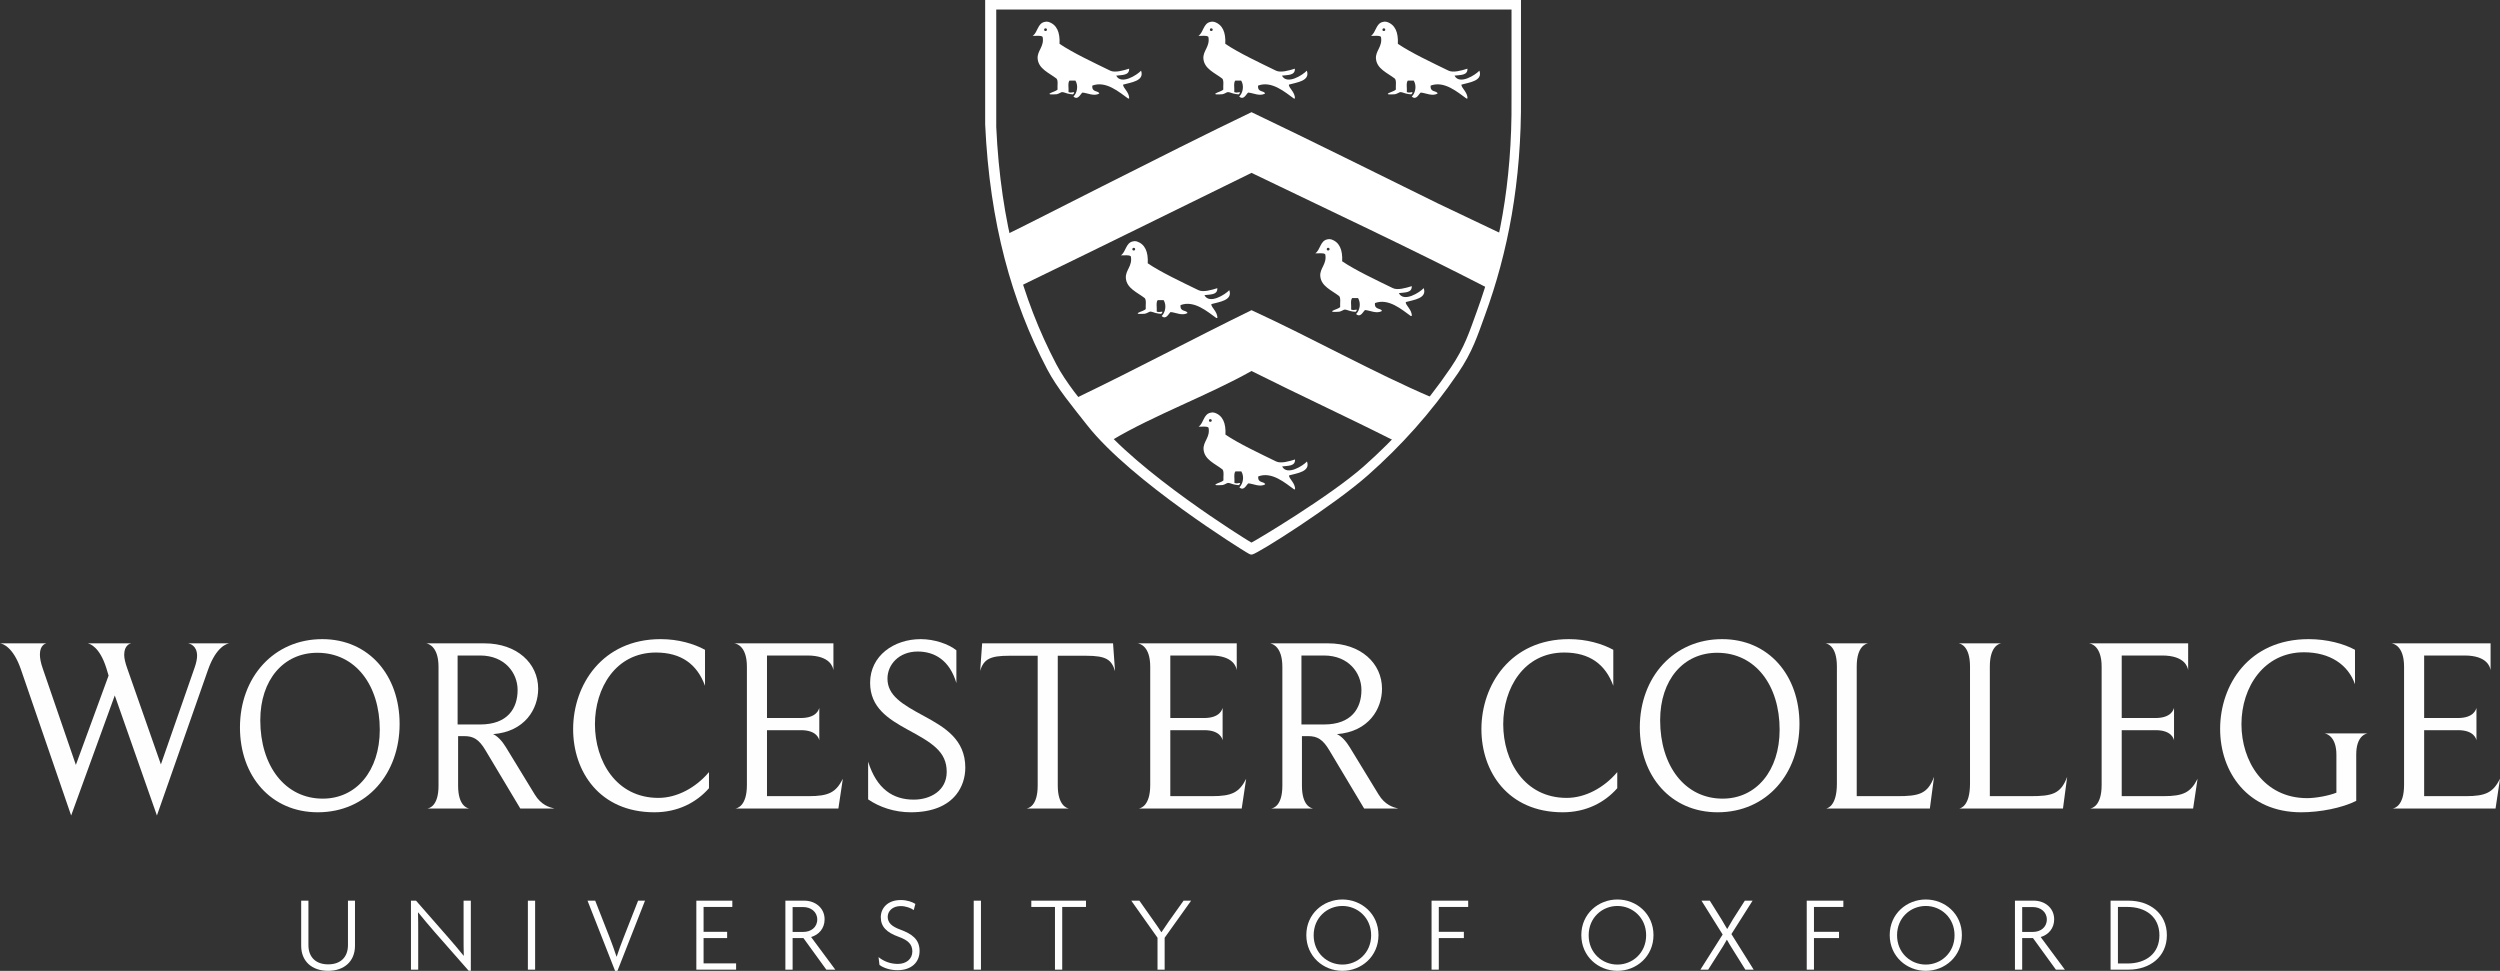 <?xml version="1.0" encoding="UTF-8"?>
<svg width="324.999px" height="126.209px" viewBox="0 0 324.999 126.209" version="1.1" xmlns="http://www.w3.org/2000/svg" xmlns:xlink="http://www.w3.org/1999/xlink">
    <rect x="0" y="0" width="324.999" height="126.209" fill="#333333" stroke="none"/>
    <title>Group 83</title>
    <g id="Page-1" stroke="none" stroke-width="1" fill="none" fill-rule="evenodd">
        <g id="Worcester-style-page" transform="translate(-702, -79.791)">
            <g id="Group-83" transform="translate(702, 80.041)">
                <g id="Group-7" transform="translate(129.109, 0.717)">
                    <path d="M60.565,45.551 C60.015,46.51 59.416,47.436 58.776,48.341 C59.424,47.436 60.027,46.51 60.565,45.551 M61.044,44.67 C61.511,43.794 61.928,42.888 62.283,41.95 C62.692,40.875 63.077,39.796 63.44,38.713 C62.907,40.292 62.312,41.851 61.659,43.368 C61.469,43.806 61.263,44.244 61.044,44.67 M64.254,36.166 C64.23,36.248 64.206,36.33 64.181,36.413 C64.206,36.33 64.23,36.248 64.254,36.166 M64.181,36.413 C63.946,37.182 63.7,37.949 63.44,38.713 C63.699,37.949 63.944,37.182 64.181,36.413 M67.663,0.021 C67.663,0.008 67.65,0 67.638,0 L0.153,0 C0.14,0 0.128,0.008 0.128,0.021 L0.128,12.733 C0.128,16.632 0.396,20.493 0.95,24.359 C1.904,31.003 3.735,37.514 6.54,43.616 C7.238,45.133 7.974,46.646 8.87,48.056 C9.895,49.664 11.097,51.153 12.279,52.641 C13.96,54.762 15.778,56.676 17.811,58.466 C21.719,61.906 25.991,64.949 30.342,67.801 C31.4,68.496 32.462,69.203 33.561,69.827 C33.858,69.992 34.023,69.968 34.3,69.806 C34.928,69.443 35.54,69.05 36.151,68.657 C40.663,65.776 45.195,62.758 49.161,59.144 C51.909,56.643 54.454,53.919 56.768,51.008 C57.301,50.334 57.821,49.656 58.321,48.97 C57.305,50.338 56.21,51.653 55.131,52.918 C52.855,55.593 50.36,58.119 47.678,60.389 C45.493,62.241 43.138,63.903 40.783,65.523 C38.878,66.834 36.948,68.115 34.982,69.335 C34.626,69.558 34.11,70.046 33.672,69.831 C33.362,69.678 33.065,69.476 32.771,69.294 C28.888,66.9 25.132,64.271 21.533,61.468 C19.344,59.764 17.208,57.97 15.249,56.002 C14.357,55.105 13.535,54.154 12.75,53.158 C11.477,51.541 10.176,49.946 9.04,48.226 C7.213,45.46 5.9,42.264 4.739,39.172 C3.549,36.013 2.623,32.76 1.913,29.465 C1.111,25.752 0.615,21.973 0.334,18.186 C0.02,13.998 0.177,9.773 0.177,5.577 L0.177,0.045 L67.369,0.045 C67.601,0.045 67.613,-0.017 67.613,0.281 C67.613,4.18 67.658,8.078 67.613,11.977 C67.667,19.39 66.853,26.79 64.894,33.946 C64.693,34.686 64.478,35.427 64.254,36.166 C65.613,31.709 66.604,27.159 67.138,22.494 C67.534,19.005 67.687,15.491 67.663,11.977 C67.708,7.996 67.663,4.006 67.663,0.021" id="Fill-1" fill="#FEFEFE"></path>
                    <path d="M67.613,11.977 C67.667,19.39 66.853,26.79 64.894,33.946 C64.461,35.538 63.977,37.134 63.44,38.713 C62.907,40.292 62.312,41.851 61.659,43.368 C61.469,43.806 61.263,44.244 61.044,44.67 C60.969,44.819 60.891,44.968 60.804,45.117 C60.73,45.261 60.647,45.406 60.565,45.551 C60.015,46.51 59.416,47.436 58.776,48.341 C58.722,48.416 58.668,48.494 58.61,48.573 C58.515,48.705 58.42,48.838 58.321,48.97 C57.305,50.338 56.56,51.822 55.482,53.087 C53.205,55.762 50.709,58.311 48.027,60.581 C45.842,62.433 43.245,64.168 40.89,65.788 C38.985,67.099 36.948,68.115 34.982,69.335 C34.626,69.558 34.024,70.366 33.586,70.151 C33.276,69.998 32.779,69.665 32.485,69.483 C28.602,67.089 24.797,64.44 21.198,61.637 C19.009,59.933 17.208,57.97 15.249,56.002 C14.357,55.105 13.535,54.154 12.75,53.158 C11.477,51.541 10.028,50.092 8.892,48.372 C7.066,45.606 5.693,42.448 4.532,39.356 C3.342,36.197 2.623,32.76 1.913,29.465 C1.111,25.752 0.409,21.935 0.128,18.148 C-0.186,13.96 0.177,9.773 0.177,5.577 L0.177,0.045 L67.369,0.045 C67.601,0.045 67.613,-0.017 67.613,0.281 C67.613,4.18 67.658,8.078 67.613,11.977" id="Fill-3"></path>
                    <path d="M10.837,50.749 C18.697,46.973 25.77,43.178 33.586,39.356 C41.503,42.99 49.282,47.382 57.064,50.718 C56.482,51.695 55.319,52.797 54.935,53.31 C54.528,53.827 54.062,54.339 53.543,54.872 C53.104,55.322 52.671,55.801 52.152,56.339 C45.909,53.188 39.844,50.401 33.586,47.263 C27.951,50.431 20.9,52.998 15.452,56.246 C15.185,56.005 14.903,55.709 14.622,55.421 C13.2,53.968 11.882,52.511 10.837,50.749" id="Fill-5" fill="#FFFFFF"></path>
                </g>
                <g id="Group-14" transform="translate(128.321, 0)">
                    <path d="M66.935,30.16 L66.935,30.086 L66.935,30.377 C66.732,31.011 66.007,34.138 65.036,37.174 C54.965,31.989 44.667,27.187 34.374,22.223 C24.164,27.227 14.647,31.931 4.396,36.893 C4.165,36.131 3.813,35.093 3.539,34.069 C3.141,32.579 2.783,31.122 2.691,30.687 C2.661,30.52 2.635,30.359 2.612,30.186 C3.698,29.741 23.764,19.402 34.374,14.333 C42.107,18.022 50.61,22.266 58.676,26.232" id="Fill-8" fill="#FFFFFF"></path>
                    <path d="M69.157,12.159 L69.157,0 L0,0 L0,5.691 L0,15.907 C0.588,28.73 3.457,38.889 8.014,47.6 C9.32,50.096 11.383,52.543 13.186,54.845 C18.889,62.127 33.578,71.194 33.821,71.324 C34.024,71.432 34.292,71.621 34.374,71.604 C35.172,71.441 44.926,65.26 49.379,61.311 C53.578,57.589 57.477,53.32 61.005,48.13 C62.896,45.349 63.518,43.304 64.496,40.627 C67.431,32.59 69.25,23.456 69.157,12.252 C69.201,12.252 69.114,12.159 69.157,12.159 M68.426,12.695 C68.517,23.629 66.742,32.542 63.878,40.385 C62.924,42.997 62.317,44.993 60.471,47.707 C57.029,52.771 53.224,56.937 49.127,60.57 C44.781,64.423 35.094,70.226 34.394,70.556 C34.312,70.563 34.092,70.407 33.897,70.296 C33.664,70.163 19.373,61.365 13.807,54.259 C12.048,52.012 10.035,49.625 8.761,47.189 C4.314,38.688 1.514,28.775 0.94,16.262 L0.94,6.293 L0.94,0.74 L68.426,0.74 L68.426,12.605 C68.385,12.605 68.469,12.695 68.426,12.695" id="Fill-10" fill="#FFFFFF"></path>
                    <path d="M69.157,12.159 L69.157,0 L0,0 L0,5.691 L0,15.907 C0.588,28.73 3.457,38.889 8.014,47.6 C9.32,50.096 11.383,52.543 13.186,54.845 C18.889,62.127 33.578,71.194 33.821,71.324 C34.024,71.432 34.292,71.621 34.374,71.604 C35.172,71.441 44.926,65.26 49.379,61.311 C53.578,57.589 57.477,53.32 61.005,48.13 C62.896,45.349 63.518,43.304 64.496,40.627 C67.431,32.59 69.25,23.456 69.157,12.252 C69.201,12.252 69.114,12.159 69.157,12.159 Z M68.426,12.695 C68.517,23.629 66.742,32.542 63.878,40.385 C62.924,42.997 62.317,44.993 60.471,47.707 C57.029,52.771 53.224,56.937 49.127,60.57 C44.781,64.423 35.094,70.226 34.394,70.556 C34.312,70.563 34.092,70.407 33.897,70.296 C33.664,70.163 19.373,61.365 13.807,54.259 C12.048,52.012 10.035,49.625 8.761,47.189 C4.314,38.688 1.514,28.775 0.94,16.262 L0.94,6.293 L0.94,0.74 L68.426,0.74 L68.426,12.605 C68.385,12.605 68.469,12.695 68.426,12.695 Z" id="Stroke-12" stroke="#FFFFFF" stroke-width="0.5"></path>
                </g>
                <g id="Group-82" transform="translate(0, 2.561)">
                    <path d="M159.806,34.91 C160.284,36.253 158.488,36.436 157.479,36.721 C157.412,37.136 158.304,37.704 158.254,38.532 L158.125,38.532 C156.979,37.717 155.246,36.18 153.471,36.851 C153.37,37.781 154.258,37.456 154.376,37.885 C153.672,38.281 152.852,37.809 152.178,37.756 C151.91,37.967 151.595,38.803 151.016,38.274 C151.492,37.814 151.681,36.877 151.273,36.204 L150.499,36.204 C150.251,36.516 150.42,37.182 150.373,37.694 C150.469,37.73 150.496,37.735 150.666,37.758 C150.746,37.77 151.057,37.681 151.096,37.716 C151.139,37.752 151.07,37.894 150.942,37.99 C150.531,37.953 150.61,37.96 150.223,37.877 C150.016,37.834 149.817,37.711 149.546,37.696 C149.407,37.689 149.144,37.916 148.834,37.975 C148.753,37.99 148.204,38.006 148.032,37.992 C147.865,37.977 147.914,37.907 147.913,37.885 C148.227,37.684 148.68,37.618 148.947,37.368 C148.905,36.893 149.057,36.223 148.818,35.945 C147.825,35.179 146.478,34.677 146.362,33.359 C146.27,32.32 147.256,31.784 147.008,30.513 C146.764,30.282 146.153,30.419 145.715,30.383 C146.384,29.931 146.34,28.765 147.266,28.572 C147.459,28.522 147.575,28.522 147.784,28.572 C148.853,28.926 149.281,29.919 149.206,31.418 C150.883,32.567 153.719,33.896 155.798,34.91 C156.398,35.203 157.467,34.9 158.254,34.651 C158.292,35.552 157.333,35.454 156.574,35.557 C157.211,36.801 159.294,35.47 159.806,34.91 M147.566,29.628 C147.6,29.452 147.459,29.366 147.29,29.422 C147.203,29.454 147.171,29.651 147.245,29.704 C147.325,29.805 147.549,29.764 147.566,29.628" id="Fill-15" fill="#FFFFFF"></path>
                    <path d="M169.908,57.179 C170.386,58.522 168.59,58.705 167.581,58.99 C167.514,59.405 168.406,59.973 168.356,60.802 L168.227,60.802 C167.081,59.986 165.348,58.45 163.573,59.12 C163.472,60.05 164.36,59.725 164.478,60.155 C163.774,60.55 162.954,60.078 162.28,60.025 C162.012,60.236 161.697,61.072 161.118,60.543 C161.594,60.083 161.783,59.147 161.375,58.473 L160.601,58.473 C160.353,58.786 160.522,59.451 160.475,59.963 C160.571,59.999 160.598,60.004 160.768,60.028 C160.848,60.04 161.159,59.95 161.198,59.985 C161.241,60.021 161.172,60.164 161.044,60.259 C160.633,60.222 160.712,60.229 160.325,60.147 C160.118,60.103 159.919,59.98 159.648,59.966 C159.509,59.958 159.246,60.186 158.936,60.244 C158.855,60.259 158.306,60.275 158.134,60.261 C157.967,60.246 158.016,60.176 158.015,60.155 C158.329,59.953 158.782,59.887 159.049,59.637 C159.007,59.162 159.159,58.492 158.92,58.214 C157.927,57.448 156.58,56.946 156.464,55.628 C156.372,54.589 157.358,54.054 157.11,52.782 C156.866,52.552 156.255,52.688 155.817,52.653 C156.486,52.2 156.442,51.034 157.369,50.841 C157.561,50.791 157.677,50.791 157.886,50.841 C158.955,51.195 159.383,52.188 159.308,53.687 C160.985,54.836 163.821,56.165 165.9,57.179 C166.5,57.473 167.569,57.169 168.356,56.92 C168.394,57.821 167.435,57.724 166.676,57.826 C167.313,59.071 169.396,57.739 169.908,57.179 M157.524,51.897 C157.557,51.721 157.416,51.635 157.247,51.691 C157.16,51.724 157.128,51.92 157.202,51.973 C157.282,52.074 157.506,52.033 157.524,51.897" id="Fill-17" fill="#FFFFFF"></path>
                    <path d="M169.908,57.179 C170.386,58.522 168.59,58.705 167.581,58.99 C167.514,59.405 168.406,59.973 168.356,60.802 L168.227,60.802 C167.081,59.986 165.348,58.45 163.573,59.12 C163.472,60.05 164.36,59.725 164.478,60.155 C163.774,60.55 162.954,60.078 162.28,60.025 C162.012,60.236 161.697,61.072 161.118,60.543 C161.594,60.083 161.783,59.147 161.375,58.473 L160.601,58.473 C160.353,58.786 160.522,59.451 160.475,59.963 C160.571,59.999 160.598,60.004 160.768,60.028 C160.848,60.04 161.159,59.95 161.198,59.985 C161.241,60.021 161.172,60.164 161.044,60.259 C160.633,60.222 160.712,60.229 160.325,60.147 C160.118,60.103 159.919,59.98 159.648,59.966 C159.509,59.958 159.246,60.186 158.936,60.244 C158.855,60.259 158.306,60.275 158.134,60.261 C157.967,60.246 158.016,60.176 158.015,60.155 C158.329,59.953 158.782,59.887 159.049,59.637 C159.007,59.162 159.159,58.492 158.92,58.214 C157.927,57.448 156.58,56.946 156.464,55.628 C156.372,54.589 157.358,54.054 157.11,52.782 C156.866,52.552 156.255,52.688 155.817,52.653 C156.486,52.2 156.442,51.034 157.369,50.841 C157.561,50.791 157.677,50.791 157.886,50.841 C158.955,51.195 159.383,52.188 159.308,53.687 C160.985,54.836 163.821,56.165 165.9,57.179 C166.5,57.473 167.569,57.169 168.356,56.92 C168.394,57.821 167.435,57.724 166.676,57.826 C167.313,59.071 169.396,57.739 169.908,57.179 Z M157.524,51.897 C157.557,51.721 157.416,51.635 157.247,51.691 C157.16,51.724 157.128,51.92 157.202,51.973 C157.282,52.074 157.506,52.033 157.524,51.897 Z" id="Stroke-19"></path>
                    <path d="M148.338,6.376 C148.817,7.718 147.021,7.902 146.012,8.187 C145.944,8.602 146.836,9.17 146.787,9.998 L146.658,9.998 C145.512,9.183 143.779,7.646 142.003,8.316 C141.903,9.246 142.791,8.921 142.909,9.351 C142.205,9.747 141.384,9.275 140.711,9.222 C140.443,9.432 140.128,10.268 139.548,9.739 C140.024,9.28 140.214,8.343 139.806,7.669 L139.031,7.669 C138.783,7.982 138.952,8.647 138.906,9.16 C139.001,9.196 139.029,9.201 139.198,9.224 C139.278,9.236 139.59,9.147 139.629,9.181 C139.671,9.218 139.603,9.36 139.475,9.456 C139.064,9.418 139.142,9.426 138.756,9.343 C138.549,9.299 138.35,9.177 138.078,9.162 C137.94,9.154 137.676,9.382 137.366,9.44 C137.286,9.456 136.737,9.471 136.565,9.457 C136.398,9.443 136.447,9.373 136.446,9.351 C136.76,9.149 137.212,9.083 137.48,8.833 C137.437,8.359 137.59,7.689 137.35,7.41 C136.358,6.645 135.011,6.143 134.894,4.824 C134.803,3.786 135.789,3.25 135.541,1.978 C135.296,1.748 134.686,1.884 134.248,1.849 C134.916,1.396 134.872,0.231 135.799,0.038 C135.992,-0.013 136.108,-0.013 136.316,0.038 C137.386,0.391 137.814,1.385 137.738,2.884 C139.415,4.033 142.252,5.361 144.331,6.376 C144.931,6.669 146,6.365 146.787,6.117 C146.825,7.017 145.865,6.92 145.106,7.023 C145.744,8.267 147.827,6.936 148.338,6.376 M136.099,1.094 C136.133,0.918 135.992,0.831 135.823,0.888 C135.736,0.92 135.704,1.117 135.777,1.17 C135.857,1.271 136.081,1.229 136.099,1.094" id="Fill-21" fill="#FFFFFF"></path>
                    <path d="M169.887,6.376 C170.365,7.718 168.569,7.902 167.56,8.187 C167.493,8.602 168.385,9.17 168.335,9.998 L168.206,9.998 C167.061,9.183 165.327,7.646 163.552,8.316 C163.451,9.246 164.339,8.921 164.457,9.351 C163.754,9.747 162.933,9.275 162.259,9.222 C161.991,9.432 161.676,10.268 161.097,9.739 C161.573,9.28 161.763,8.343 161.354,7.669 L160.58,7.669 C160.332,7.982 160.501,8.647 160.454,9.16 C160.55,9.196 160.577,9.201 160.747,9.224 C160.827,9.236 161.138,9.147 161.177,9.181 C161.22,9.218 161.151,9.36 161.023,9.456 C160.612,9.418 160.691,9.426 160.304,9.343 C160.097,9.299 159.898,9.177 159.627,9.162 C159.488,9.154 159.225,9.382 158.915,9.44 C158.834,9.456 158.285,9.471 158.113,9.457 C157.946,9.443 157.995,9.373 157.994,9.351 C158.309,9.149 158.761,9.083 159.028,8.833 C158.986,8.359 159.138,7.689 158.899,7.41 C157.906,6.645 156.559,6.143 156.443,4.824 C156.351,3.786 157.338,3.25 157.089,1.978 C156.845,1.748 156.234,1.884 155.797,1.849 C156.465,1.396 156.421,0.231 157.348,0.038 C157.54,-0.013 157.657,-0.013 157.865,0.038 C158.934,0.391 159.362,1.385 159.287,2.884 C160.964,4.033 163.8,5.361 165.879,6.376 C166.479,6.669 167.548,6.365 168.335,6.117 C168.373,7.017 167.414,6.92 166.655,7.023 C167.292,8.267 169.375,6.936 169.887,6.376 M157.648,1.094 C157.681,0.918 157.54,0.831 157.371,0.888 C157.284,0.92 157.252,1.117 157.326,1.17 C157.406,1.271 157.63,1.229 157.648,1.094" id="Fill-23" fill="#FFFFFF"></path>
                    <path d="M192.32,6.376 C192.798,7.718 191.002,7.902 189.993,8.187 C189.925,8.602 190.817,9.17 190.768,9.998 L190.639,9.998 C189.494,9.183 187.76,7.646 185.985,8.316 C185.884,9.246 186.772,8.921 186.89,9.351 C186.187,9.747 185.365,9.275 184.692,9.222 C184.425,9.432 184.109,10.268 183.53,9.739 C184.006,9.28 184.196,8.343 183.787,7.669 L183.012,7.669 C182.764,7.982 182.934,8.647 182.887,9.16 C182.983,9.196 183.01,9.201 183.179,9.224 C183.259,9.236 183.571,9.147 183.61,9.181 C183.652,9.218 183.584,9.36 183.456,9.456 C183.045,9.418 183.123,9.426 182.737,9.343 C182.531,9.299 182.331,9.177 182.06,9.162 C181.922,9.154 181.658,9.382 181.347,9.44 C181.267,9.456 180.718,9.471 180.546,9.457 C180.379,9.443 180.428,9.373 180.427,9.351 C180.741,9.149 181.194,9.083 181.461,8.833 C181.418,8.359 181.571,7.689 181.332,7.41 C180.339,6.645 178.992,6.143 178.875,4.824 C178.784,3.786 179.77,3.25 179.522,1.978 C179.277,1.748 178.668,1.884 178.229,1.849 C178.898,1.396 178.853,0.231 179.781,0.038 C179.973,-0.013 180.09,-0.013 180.297,0.038 C181.367,0.391 181.795,1.385 181.72,2.884 C183.397,4.033 186.233,5.361 188.312,6.376 C188.912,6.669 189.981,6.365 190.768,6.117 C190.806,7.017 189.846,6.92 189.087,7.023 C189.725,8.267 191.808,6.936 192.32,6.376 M180.081,1.094 C180.114,0.918 179.973,0.831 179.804,0.888 C179.717,0.92 179.685,1.117 179.758,1.17 C179.838,1.271 180.062,1.229 180.081,1.094" id="Fill-25" fill="#FFFFFF"></path>
                    <path d="M175.648,37.431 C175.744,37.467 175.771,37.472 175.94,37.495 C176.02,37.507 176.332,37.418 176.371,37.453 C176.413,37.489 176.345,37.631 176.217,37.727 C175.806,37.689 175.885,37.697 175.498,37.614 C175.291,37.57 175.092,37.448 174.821,37.433 C174.682,37.425 174.419,37.653 174.108,37.711 C174.028,37.727 173.479,37.742 173.307,37.728 C173.14,37.714 173.189,37.644 173.188,37.622 C173.502,37.42 173.954,37.355 174.222,37.104 C174.18,36.63 174.332,35.96 174.093,35.681 C173.1,34.916 171.753,34.414 171.637,33.096 C171.544,32.057 172.531,31.521 172.283,30.25 C172.038,30.019 171.428,30.155 170.99,30.12 C171.658,29.667 171.614,28.502 172.541,28.309 C172.734,28.258 172.85,28.258 173.059,28.309 C174.128,28.662 174.556,29.656 174.481,31.155 C176.157,32.304 178.994,33.633 181.073,34.647 C181.673,34.94 182.742,34.636 183.529,34.388 C183.567,35.288 182.607,35.191 181.848,35.294 C182.486,36.538 184.568,35.207 185.08,34.647 C185.559,35.989 183.763,36.173 182.753,36.458 C182.686,36.873 183.578,37.441 183.529,38.269 L183.4,38.269 C182.254,37.454 180.521,35.917 178.745,36.587 C178.645,37.517 179.533,37.193 179.651,37.622 C178.947,38.018 178.126,37.546 177.453,37.493 C177.185,37.704 176.87,38.539 176.291,38.01 C176.766,37.551 176.956,36.615 176.548,35.94 L175.774,35.94 C175.525,36.253 175.695,36.918 175.648,37.431 M172.841,29.624 C172.875,29.447 172.734,29.361 172.565,29.418 C172.478,29.45 172.446,29.647 172.519,29.7 C172.6,29.801 172.823,29.759 172.841,29.624" id="Fill-27" fill="#FFFFFF"></path>
                    <path d="M24.428,80.824 L29.81,80.824 C29.585,80.857 28.134,81.147 27.039,84.275 L20.4,103.205 L14.921,87.597 L9.249,103.205 L2.707,84.178 C1.676,81.211 0.29,80.857 0,80.824 L6.026,80.824 C5.897,80.857 5.188,81.05 5.188,82.275 C5.188,82.727 5.286,83.34 5.575,84.146 L9.862,96.626 L14.116,85.017 L13.826,84.049 C12.955,81.276 11.699,80.889 11.409,80.824 L17.048,80.824 C16.919,80.857 16.146,81.05 16.146,82.308 C16.146,82.759 16.275,83.34 16.565,84.146 L20.916,96.561 L25.298,83.985 C25.524,83.34 25.621,82.824 25.621,82.437 C25.621,81.115 24.686,80.857 24.428,80.824" id="Fill-29" fill="#FEFEFE"></path>
                    <path d="M41.25,82.05 C36.867,82.05 33.837,85.565 33.837,90.821 C33.837,96.755 37.06,101.012 41.959,101.012 C46.342,101.012 49.371,97.368 49.371,92.047 C49.371,86.307 46.245,82.05 41.25,82.05 M41.314,102.785 C35.223,102.785 31.195,98.077 31.195,91.756 C31.195,85.243 35.578,80.276 41.894,80.276 C47.953,80.276 51.949,84.985 51.949,91.305 C51.949,97.722 47.728,102.785 41.314,102.785" id="Fill-31" fill="#FEFEFE"></path>
                    <path d="M62.422,82.405 L59.489,82.405 L59.489,91.37 L62.422,91.37 C65.999,91.37 67.289,89.273 67.289,86.887 C67.289,84.662 65.612,82.405 62.422,82.405 L62.422,82.405 Z M67.643,102.302 L63.131,94.756 C62.261,93.272 61.52,92.885 60.359,92.885 L59.554,92.885 L59.554,99.335 C59.554,101.947 60.746,102.269 61.036,102.302 L55.526,102.302 C55.783,102.269 57.008,102.011 57.008,99.335 L57.008,83.888 C57.008,81.211 55.687,80.889 55.429,80.824 L62.97,80.824 C67.191,80.824 69.963,83.404 69.963,86.726 C69.963,89.338 68.255,92.304 64.098,92.627 C64.646,92.853 65.29,93.53 65.773,94.336 L69.512,100.464 C70.35,101.85 71.413,102.14 72.09,102.302 L67.643,102.302 Z" id="Fill-33" fill="#FEFEFE"></path>
                    <path d="M85.077,102.785 C77.923,102.785 74.507,97.464 74.507,91.982 C74.507,86.21 78.309,80.276 85.882,80.276 C88.203,80.276 90.233,80.889 91.651,81.663 L91.651,86.339 C90.62,83.533 88.558,82.018 85.271,82.018 C80.017,82.018 77.342,86.661 77.342,91.337 C77.342,96.11 80.082,100.915 85.592,100.915 C87.978,100.915 90.427,99.625 92.167,97.561 L92.167,99.657 C90.523,101.528 88.107,102.785 85.077,102.785" id="Fill-35" fill="#FEFEFE"></path>
                    <path d="M108.989,102.302 L95.583,102.302 C95.84,102.269 97.097,101.979 97.097,99.238 L97.097,83.856 C97.097,81.179 95.744,80.857 95.454,80.824 L108.345,80.824 L108.345,84.307 C108.28,83.952 107.958,82.405 104.961,82.405 L99.708,82.405 L99.708,90.531 L104.091,90.531 C106.153,90.531 106.443,89.435 106.508,89.209 L106.508,93.433 C106.476,93.272 106.218,92.111 104.123,92.111 L99.708,92.111 L99.708,100.689 L105.122,100.689 C107.732,100.689 108.667,100.206 109.569,98.432 L108.989,102.302 Z" id="Fill-37" fill="#FEFEFE"></path>
                    <path d="M124.297,100.496 C123.136,101.947 121.171,102.785 118.399,102.785 C116.272,102.785 114.306,102.108 112.856,101.108 L112.856,96.207 C113.984,99.786 116.111,101.141 118.785,101.141 C120.945,101.141 123.072,99.98 123.072,97.529 C123.072,94.853 121.106,93.724 117.948,92.014 C115.498,90.66 113.114,89.177 113.114,85.952 C113.114,82.437 116.207,80.276 119.688,80.276 C121.493,80.276 123.33,80.921 124.329,81.727 L124.329,85.984 C123.459,83.049 121.525,81.888 119.301,81.888 C116.852,81.888 115.37,83.598 115.37,85.403 C115.37,87.597 117.239,88.725 120.172,90.305 C122.782,91.724 125.489,93.304 125.489,96.98 C125.489,98.238 125.102,99.496 124.297,100.496" id="Fill-39" fill="#FEFEFE"></path>
                    <path d="M141.216,82.437 L137.509,82.437 L137.509,99.302 C137.509,101.914 138.702,102.27 138.992,102.302 L133.417,102.302 C133.675,102.27 134.899,102.012 134.899,99.302 L134.899,82.437 L131.161,82.437 C128.776,82.437 127.873,82.856 127.422,84.404 L127.68,80.825 L144.696,80.825 L144.954,84.436 C144.503,82.953 143.826,82.437 141.216,82.437" id="Fill-41" fill="#FEFEFE"></path>
                    <path d="M161.421,102.302 L148.014,102.302 C148.272,102.269 149.529,101.979 149.529,99.238 L149.529,83.856 C149.529,81.179 148.175,80.857 147.885,80.824 L160.776,80.824 L160.776,84.307 C160.712,83.952 160.389,82.405 157.392,82.405 L152.139,82.405 L152.139,90.531 L156.522,90.531 C158.585,90.531 158.875,89.435 158.939,89.209 L158.939,93.433 C158.907,93.272 158.649,92.111 156.555,92.111 L152.139,92.111 L152.139,100.689 L157.554,100.689 C160.164,100.689 161.099,100.206 162.001,98.432 L161.421,102.302 Z" id="Fill-43" fill="#FEFEFE"></path>
                    <path d="M172.12,82.405 L169.187,82.405 L169.187,91.37 L172.12,91.37 C175.697,91.37 176.986,89.273 176.986,86.887 C176.986,84.662 175.311,82.405 172.12,82.405 L172.12,82.405 Z M177.341,102.302 L172.829,94.756 C171.959,93.272 171.218,92.885 170.057,92.885 L169.252,92.885 L169.252,99.335 C169.252,101.947 170.444,102.269 170.734,102.302 L165.223,102.302 C165.481,102.269 166.706,102.011 166.706,99.335 L166.706,83.888 C166.706,81.211 165.384,80.889 165.126,80.824 L172.668,80.824 C176.89,80.824 179.661,83.404 179.661,86.726 C179.661,89.338 177.953,92.304 173.796,92.627 C174.343,92.853 174.988,93.53 175.471,94.336 L179.21,100.464 C180.048,101.85 181.111,102.14 181.788,102.302 L177.341,102.302 Z" id="Fill-45" fill="#FEFEFE"></path>
                    <path d="M203.154,102.785 C195.999,102.785 192.583,97.464 192.583,91.982 C192.583,86.21 196.386,80.276 203.959,80.276 C206.279,80.276 208.31,80.889 209.728,81.663 L209.728,86.339 C208.696,83.533 206.634,82.018 203.347,82.018 C198.094,82.018 195.419,86.661 195.419,91.337 C195.419,96.11 198.158,100.915 203.669,100.915 C206.054,100.915 208.503,99.625 210.243,97.561 L210.243,99.657 C208.6,101.528 206.183,102.785 203.154,102.785" id="Fill-47" fill="#FEFEFE"></path>
                    <path d="M223.23,82.05 C218.848,82.05 215.818,85.565 215.818,90.821 C215.818,96.755 219.041,101.012 223.939,101.012 C228.322,101.012 231.351,97.368 231.351,92.047 C231.351,86.307 228.226,82.05 223.23,82.05 M223.295,102.785 C217.204,102.785 213.175,98.077 213.175,91.756 C213.175,85.243 217.558,80.276 223.875,80.276 C229.934,80.276 233.93,84.985 233.93,91.305 C233.93,97.722 229.708,102.785 223.295,102.785" id="Fill-49" fill="#FEFEFE"></path>
                    <path d="M250.88,102.302 L237.376,102.302 C237.602,102.269 238.795,101.947 238.795,99.077 L238.795,83.823 C238.795,81.179 237.57,80.857 237.312,80.824 L242.855,80.824 C242.598,80.857 241.373,81.179 241.373,83.823 L241.373,100.689 L246.626,100.689 C249.43,100.689 250.59,100.431 251.428,98.174 L250.88,102.302 Z" id="Fill-51" fill="#FEFEFE"></path>
                    <path d="M268.186,102.302 L254.682,102.302 C254.907,102.269 256.1,101.947 256.1,99.077 L256.1,83.823 C256.1,81.179 254.876,80.857 254.618,80.824 L260.161,80.824 C259.903,80.857 258.678,81.179 258.678,83.823 L258.678,100.689 L263.932,100.689 C266.735,100.689 267.895,100.431 268.733,98.174 L268.186,102.302 Z" id="Fill-53" fill="#FEFEFE"></path>
                    <path d="M285.104,102.302 L271.697,102.302 C271.955,102.269 273.212,101.979 273.212,99.238 L273.212,83.856 C273.212,81.179 271.859,80.857 271.569,80.824 L284.459,80.824 L284.459,84.307 C284.395,83.952 284.073,82.405 281.076,82.405 L275.822,82.405 L275.822,90.531 L280.206,90.531 C282.268,90.531 282.558,89.435 282.623,89.209 L282.623,93.433 C282.59,93.272 282.333,92.111 280.238,92.111 L275.822,92.111 L275.822,100.689 L281.237,100.689 C283.847,100.689 284.782,100.206 285.684,98.432 L285.104,102.302 Z" id="Fill-55" fill="#FEFEFE"></path>
                    <path d="M302.184,92.531 L307.792,92.531 C307.534,92.562 306.309,92.885 306.309,95.272 L306.309,101.302 C304.44,102.237 301.572,102.786 299.155,102.786 C292.161,102.786 288.616,97.529 288.616,91.95 C288.616,86.21 292.355,80.276 300.121,80.276 C302.538,80.276 304.73,80.889 306.148,81.663 L306.148,86.145 C305.246,83.565 302.861,81.985 299.509,81.985 C294.353,81.985 291.388,86.468 291.388,91.337 C291.388,96.142 294.288,100.947 299.928,100.947 C301.089,100.947 302.764,100.625 303.731,100.238 L303.731,95.304 C303.731,92.918 302.442,92.562 302.184,92.531" id="Fill-57" fill="#FEFEFE"></path>
                    <path d="M324.419,102.302 L311.013,102.302 C311.271,102.269 312.527,101.979 312.527,99.238 L312.527,83.856 C312.527,81.179 311.174,80.857 310.884,80.824 L323.775,80.824 L323.775,84.307 C323.71,83.952 323.388,82.405 320.391,82.405 L315.138,82.405 L315.138,90.531 L319.521,90.531 C321.583,90.531 321.874,89.435 321.938,89.209 L321.938,93.433 C321.906,93.272 321.648,92.111 319.553,92.111 L315.138,92.111 L315.138,100.689 L320.552,100.689 C323.163,100.689 324.097,100.206 324.999,98.432 L324.419,102.302 Z" id="Fill-59" fill="#FEFEFE"></path>
                    <path d="M42.651,123.398 C40.572,123.398 39.153,122.175 39.153,120.137 L39.153,114.277 L40.095,114.277 L40.095,120.053 C40.095,121.613 41.049,122.555 42.665,122.555 C44.28,122.555 45.235,121.613 45.235,120.053 L45.235,114.277 L46.148,114.277 L46.148,120.137 C46.148,122.175 44.729,123.398 42.651,123.398" id="Fill-61" fill="#FEFEFE"></path>
                    <path d="M60.926,123.384 L56.544,118.395 C55.813,117.565 54.984,116.567 54.367,115.808 L54.338,115.822 C54.367,116.652 54.367,117.481 54.367,118.296 L54.367,123.243 L53.425,123.243 L53.425,114.277 L54.085,114.277 L58.243,119.027 C58.847,119.716 59.676,120.685 60.266,121.43 L60.294,121.416 C60.266,120.615 60.266,119.814 60.266,119.055 L60.266,114.277 L61.207,114.277 L61.207,123.384 L60.926,123.384 Z" id="Fill-63" fill="#FEFEFE"></path>
                    <polygon id="Fill-65" fill="#FEFEFE" points="68.624 123.243 69.565 123.243 69.565 114.277 68.624 114.277"></polygon>
                    <path d="M80.269,123.398 L79.96,123.398 L76.378,114.277 L77.376,114.277 L79.272,119.111 C79.553,119.842 79.89,120.755 80.143,121.543 L80.171,121.543 C80.424,120.755 80.761,119.87 81.056,119.111 L82.952,114.277 L83.851,114.277 L80.269,123.398 Z" id="Fill-67" fill="#FEFEFE"></path>
                    <polygon id="Fill-68" fill="#FEFEFE" points="90.524 123.243 90.524 114.277 95.202 114.277 95.202 115.091 91.465 115.091 91.465 118.324 94.527 118.324 94.527 119.139 91.465 119.139 91.465 122.428 95.693 122.428 95.693 123.243"></polygon>
                    <path d="M104.417,115.106 L103.04,115.106 L103.04,118.338 L104.445,118.338 C105.414,118.338 106.242,117.748 106.242,116.722 C106.242,115.71 105.4,115.106 104.417,115.106 L104.417,115.106 Z M107.422,123.244 L104.445,119.139 L103.04,119.139 L103.04,123.244 L102.099,123.244 L102.099,114.276 L104.571,114.276 C105.934,114.276 107.198,115.176 107.198,116.708 C107.198,117.874 106.453,118.717 105.442,118.999 L108.588,123.244 L107.422,123.244 Z" id="Fill-69" fill="#FEFEFE"></path>
                    <path d="M116.68,123.314 C115.654,123.314 114.826,122.99 114.334,122.639 L114.208,121.613 C114.854,122.133 115.697,122.498 116.722,122.498 C117.817,122.498 118.604,121.852 118.604,120.882 C118.604,119.94 118.056,119.42 116.82,118.971 C115.247,118.408 114.502,117.65 114.502,116.427 C114.502,115.302 115.331,114.192 117.115,114.192 C117.93,114.192 118.632,114.459 118.997,114.698 L118.787,115.499 C118.45,115.246 117.761,114.979 117.087,114.979 C115.992,114.979 115.402,115.668 115.402,116.371 C115.402,117.13 115.907,117.621 117.017,118.029 C118.59,118.605 119.545,119.322 119.545,120.812 C119.545,122.33 118.436,123.314 116.68,123.314" id="Fill-70" fill="#FEFEFE"></path>
                    <polygon id="Fill-71" fill="#FEFEFE" points="126.583 123.243 127.524 123.243 127.524 114.277 126.583 114.277"></polygon>
                    <polygon id="Fill-72" fill="#FEFEFE" points="138.088 115.092 138.088 123.243 137.146 123.243 137.146 115.092 134.07 115.092 134.07 114.276 141.178 114.276 141.178 115.092"></polygon>
                    <path d="M151.404,119.097 L151.404,123.243 L150.477,123.243 L150.477,119.097 L147.064,114.276 L148.118,114.276 L150.042,117.003 C150.337,117.425 150.688,117.917 150.969,118.366 L150.997,118.366 C151.278,117.931 151.629,117.425 151.924,117.003 L153.863,114.276 L154.845,114.276 L151.404,119.097 Z" id="Fill-73" fill="#FEFEFE"></path>
                    <path d="M174.512,114.965 C172.545,114.965 170.776,116.469 170.776,118.774 C170.776,121.079 172.545,122.583 174.512,122.583 C176.465,122.583 178.248,121.079 178.248,118.774 C178.248,116.469 176.465,114.965 174.512,114.965 M174.512,123.398 C172.04,123.398 169.821,121.529 169.821,118.746 C169.821,115.977 172.04,114.122 174.512,114.122 C176.984,114.122 179.203,115.977 179.203,118.746 C179.203,121.529 176.984,123.398 174.512,123.398" id="Fill-74" fill="#FEFEFE"></path>
                    <polygon id="Fill-75" fill="#FEFEFE" points="187.042 115.092 187.042 118.324 190.301 118.324 190.301 119.139 187.042 119.139 187.042 123.243 186.102 123.243 186.102 114.276 190.863 114.276 190.863 115.092"></polygon>
                    <path d="M210.262,114.965 C208.296,114.965 206.526,116.469 206.526,118.774 C206.526,121.079 208.296,122.583 210.262,122.583 C212.215,122.583 213.998,121.079 213.998,118.774 C213.998,116.469 212.215,114.965 210.262,114.965 M210.262,123.398 C207.79,123.398 205.571,121.529 205.571,118.746 C205.571,115.977 207.79,114.122 210.262,114.122 C212.734,114.122 214.953,115.977 214.953,118.746 C214.953,121.529 212.734,123.398 210.262,123.398" id="Fill-76" fill="#FEFEFE"></path>
                    <path d="M226.894,123.243 L225.279,120.657 C225.026,120.25 224.745,119.814 224.506,119.364 L224.478,119.364 C224.239,119.814 223.944,120.292 223.706,120.657 L222.062,123.243 L221.051,123.243 L223.944,118.675 L221.192,114.277 L222.273,114.277 L223.804,116.722 C224.029,117.087 224.31,117.565 224.52,117.945 L224.548,117.945 C224.759,117.565 225.04,117.087 225.265,116.722 L226.824,114.277 L227.835,114.277 L225.082,118.619 L227.976,123.243 L226.894,123.243 Z" id="Fill-77" fill="#FEFEFE"></path>
                    <polygon id="Fill-78" fill="#FEFEFE" points="235.814 115.092 235.814 118.324 239.073 118.324 239.073 119.139 235.814 119.139 235.814 123.243 234.874 123.243 234.874 114.276 239.635 114.276 239.635 115.092"></polygon>
                    <path d="M250.353,114.965 C248.387,114.965 246.617,116.469 246.617,118.774 C246.617,121.079 248.387,122.583 250.353,122.583 C252.306,122.583 254.09,121.079 254.09,118.774 C254.09,116.469 252.306,114.965 250.353,114.965 M250.353,123.398 C247.882,123.398 245.662,121.529 245.662,118.746 C245.662,115.977 247.882,114.122 250.353,114.122 C252.826,114.122 255.045,115.977 255.045,118.746 C255.045,121.529 252.826,123.398 250.353,123.398" id="Fill-79" fill="#FEFEFE"></path>
                    <path d="M264.26,115.106 L262.883,115.106 L262.883,118.338 L264.288,118.338 C265.257,118.338 266.086,117.748 266.086,116.722 C266.086,115.71 265.243,115.106 264.26,115.106 L264.26,115.106 Z M267.266,123.244 L264.288,119.139 L262.883,119.139 L262.883,123.244 L261.943,123.244 L261.943,114.276 L264.415,114.276 C265.777,114.276 267.041,115.176 267.041,116.708 C267.041,117.874 266.297,118.717 265.285,118.999 L268.432,123.244 L267.266,123.244 Z" id="Fill-80" fill="#FEFEFE"></path>
                    <path d="M276.58,115.092 L275.33,115.092 L275.33,122.442 L276.58,122.442 C278.953,122.442 280.723,121.163 280.723,118.774 C280.723,116.385 278.953,115.092 276.58,115.092 M276.72,123.243 L274.374,123.243 L274.374,114.276 L276.72,114.276 C279.431,114.276 281.692,115.907 281.692,118.76 C281.692,121.613 279.431,123.243 276.72,123.243" id="Fill-81" fill="#FEFEFE"></path>
                </g>
            </g>
        </g>
    </g>
</svg>